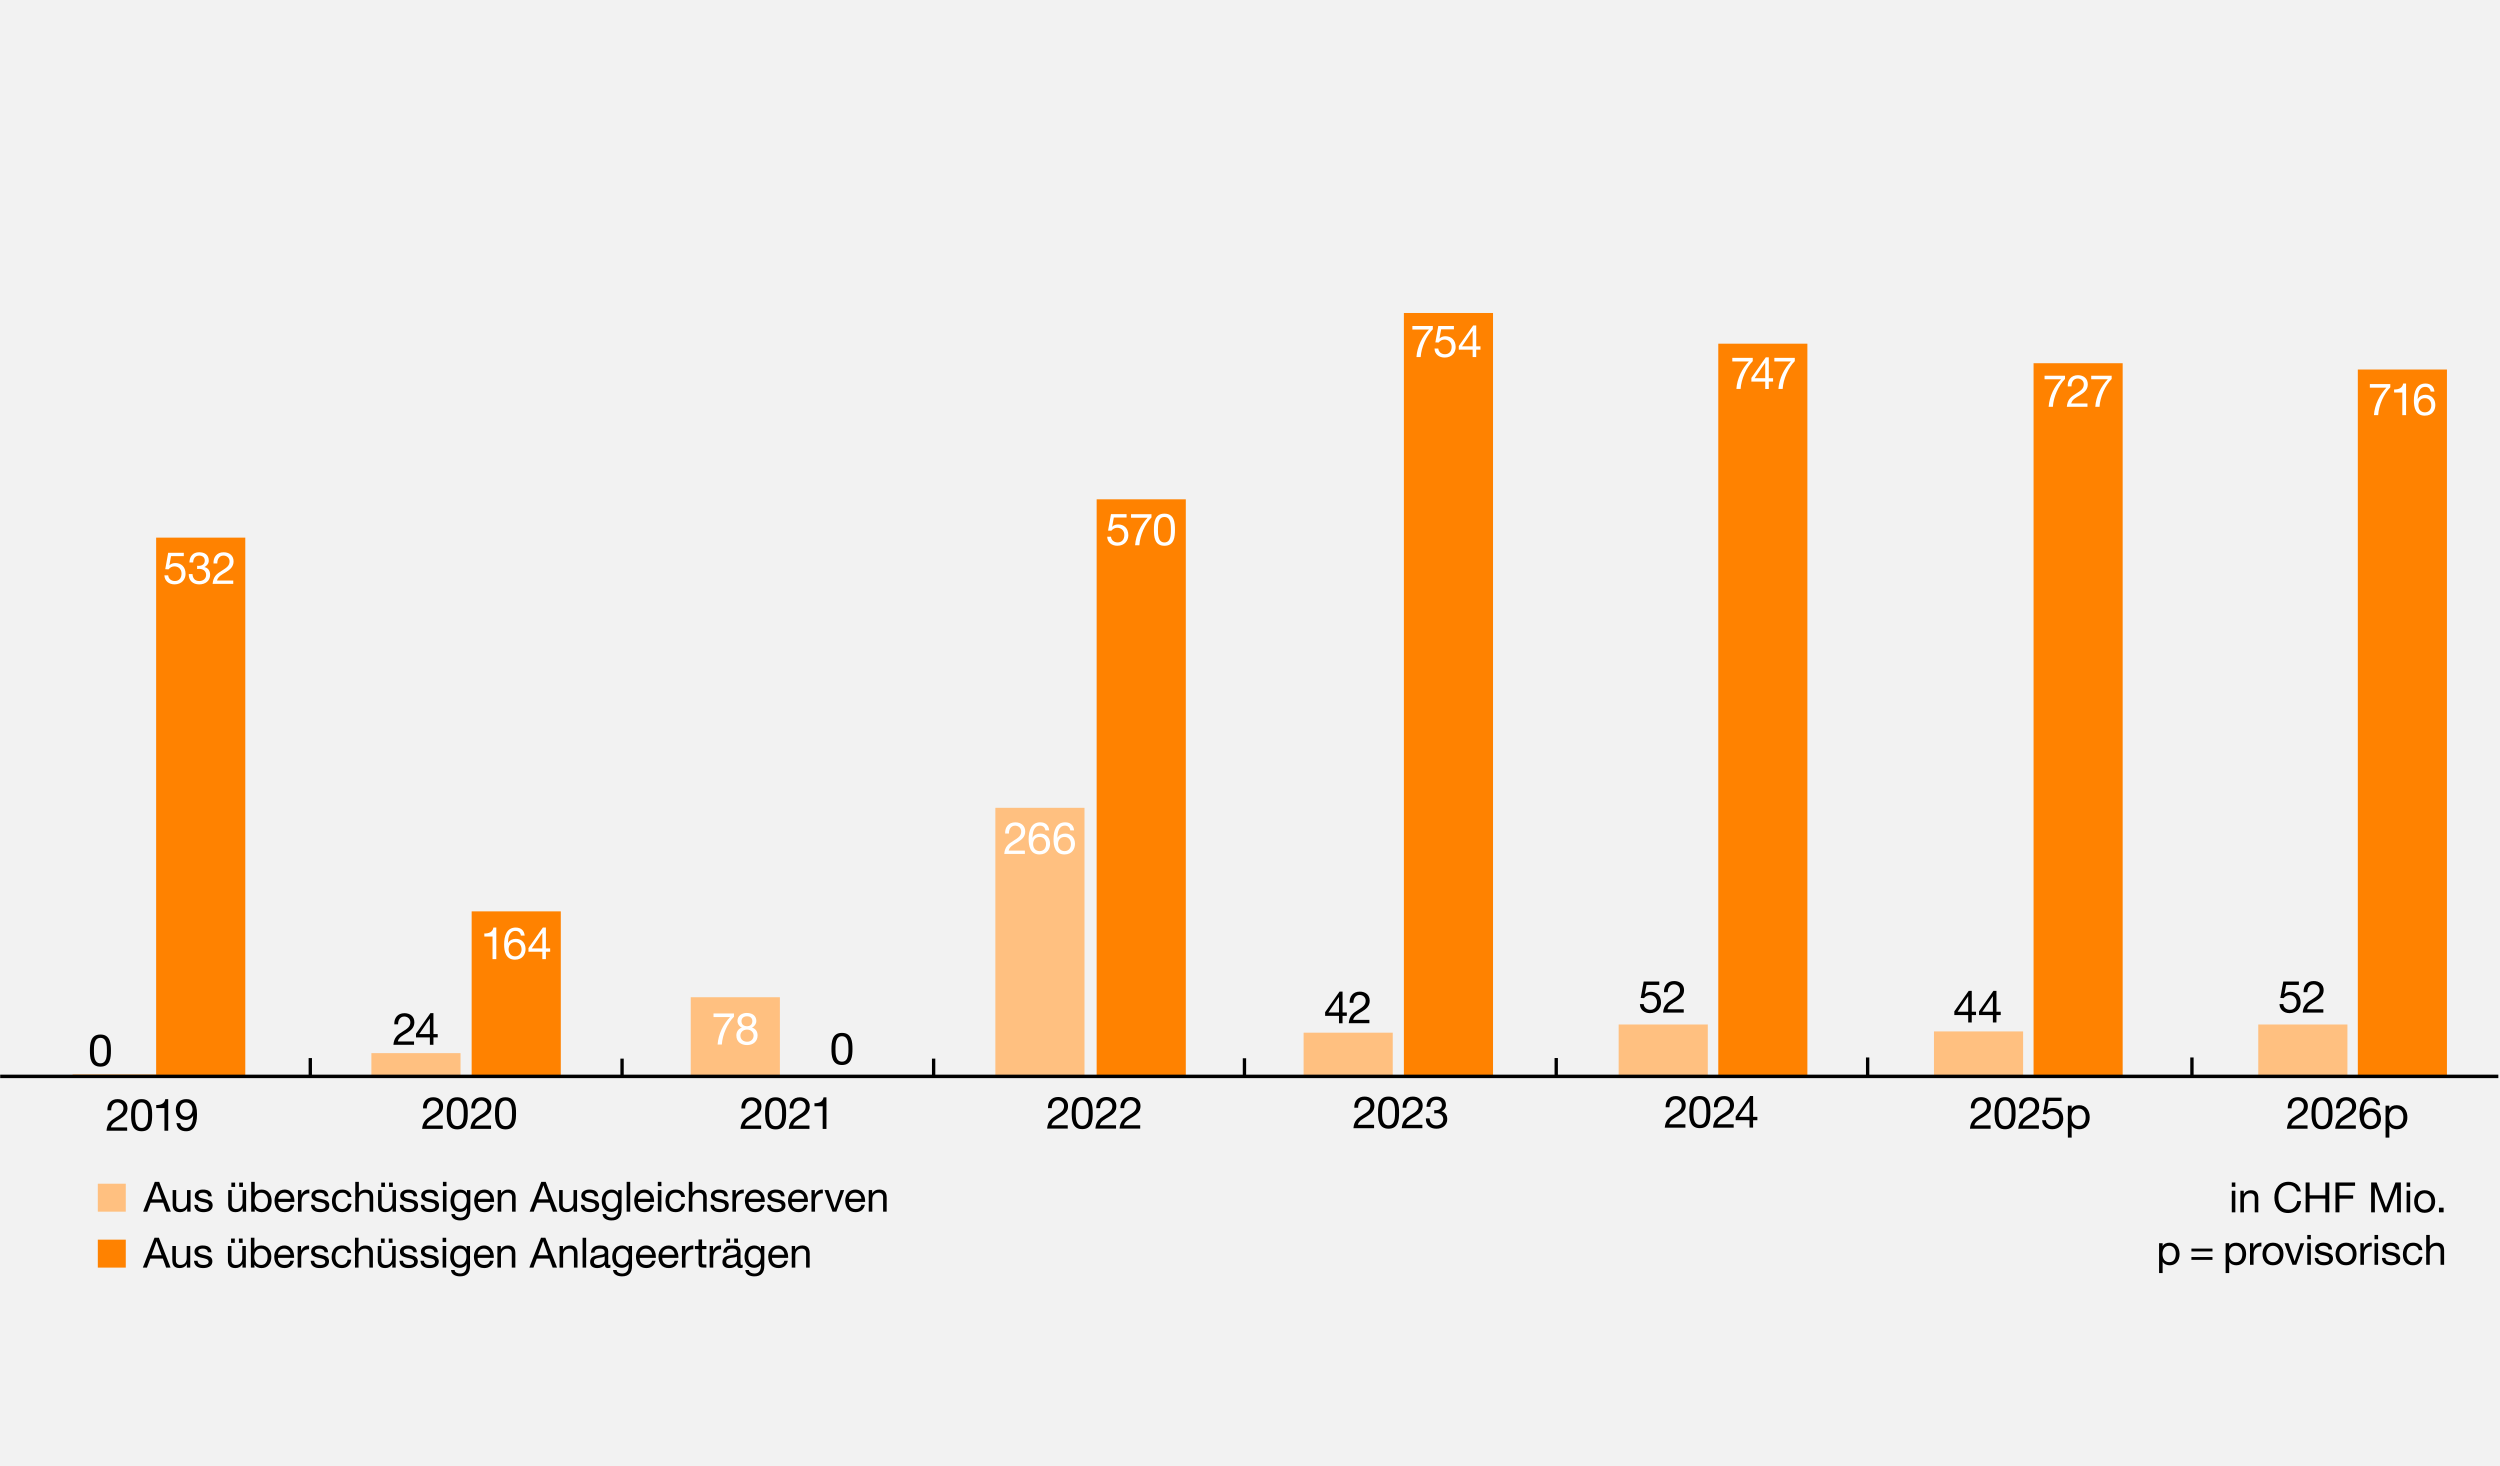 <?xml version="1.0" encoding="UTF-8"?>
<svg id="_x32_024" xmlns="http://www.w3.org/2000/svg" version="1.1" viewBox="0 0 1495.91 877.5">
  <!-- Generator: Adobe Illustrator 29.3.1, SVG Export Plug-In . SVG Version: 2.1.0 Build 151)  -->
  <defs>
    <style>
      .st0 {
        stroke-width: 2px;
      }

      .st0, .st1 {
        fill: none;
        stroke: #000;
      }

      .st2 {
        fill: #fff;
      }

      .st3 {
        fill: #f2f2f2;
      }

      .st4 {
        fill: #ffc080;
      }

      .st5 {
        fill: #ff8200;
      }

      .st1 {
        stroke-width: 2.08px;
      }
    </style>
  </defs>
  <rect id="De_24_Hinterrund" class="st3" x="-11.64" y="-16.56" width="1524.55" height="910.62"/>
  <rect class="st5" x="1028.15" y="205.65" width="53.32" height="438.51"/>
  <g>
    <path d="M1337.55,710.16h-2.13v-2.6h2.13v2.6ZM1335.42,712.48h2.13v12.93h-2.13v-12.93Z"/>
    <path d="M1340.58,712.48h2v2.05h.05c.9-1.6,2.35-2.35,4.2-2.35,3.4,0,4.45,1.95,4.45,4.73v8.5h-2.13v-8.75c0-1.58-1-2.6-2.63-2.6-2.58,0-3.83,1.73-3.83,4.05v7.3h-2.13v-12.93Z"/>
    <path d="M1374.33,712.93c-.5-2.53-2.53-3.8-5-3.8-4.25,0-6.05,3.5-6.05,7.23,0,4.08,1.8,7.48,6.08,7.48,3.13,0,4.93-2.2,5.15-5.15h2.38c-.45,4.45-3.23,7.15-7.73,7.15-5.55,0-8.25-4.1-8.25-9.3s2.95-9.4,8.45-9.4c3.73,0,6.8,2,7.35,5.8h-2.38Z"/>
    <path d="M1379.61,707.55h2.38v7.68h9.4v-7.68h2.38v17.86h-2.38v-8.18h-9.4v8.18h-2.38v-17.86Z"/>
    <path d="M1397.46,707.55h11.73v2h-9.35v5.68h8.2v2h-8.2v8.18h-2.38v-17.86Z"/>
    <path d="M1418.81,707.55h3.25l5.63,15.01,5.65-15.01h3.25v17.86h-2.25v-14.86h-.05l-5.58,14.86h-2.03l-5.58-14.86h-.05v14.86h-2.25v-17.86Z"/>
    <path d="M1442.17,710.16h-2.13v-2.6h2.13v2.6ZM1440.04,712.48h2.13v12.93h-2.13v-12.93Z"/>
    <path d="M1450.83,712.18c4.1,0,6.28,2.98,6.28,6.78s-2.18,6.75-6.28,6.75-6.28-2.98-6.28-6.75,2.18-6.78,6.28-6.78ZM1450.83,723.83c2.23,0,4.03-1.75,4.03-4.88s-1.8-4.9-4.03-4.9-4.03,1.75-4.03,4.9,1.8,4.88,4.03,4.88Z"/>
    <path d="M1459.39,722.63h2.78v2.78h-2.78v-2.78Z"/>
  </g>
  <g>
    <path d="M627.09,663.09c-.19-3.84,2.08-6.7,6.08-6.7,3.31,0,5.92,1.92,5.92,5.44,0,3.33-2.24,5.01-4.59,6.48-2.38,1.44-4.86,2.64-5.31,4.99h9.71v2h-12.35c.37-4.48,2.64-6.08,5.31-7.74,3.2-1.97,4.83-3.15,4.83-5.76,0-2.05-1.65-3.41-3.65-3.41-2.64,0-3.76,2.43-3.68,4.69h-2.27Z"/>
    <path d="M647.56,656.4c5.92,0,6.29,5.44,6.29,9.63s-.37,9.6-6.29,9.6-6.29-5.44-6.29-9.6.38-9.63,6.29-9.63ZM647.56,673.63c3.87,0,3.89-4.8,3.89-7.63s-.03-7.6-3.89-7.6-3.89,4.8-3.89,7.6.03,7.63,3.89,7.63Z"/>
    <path d="M655.99,663.09c-.19-3.84,2.08-6.7,6.08-6.7,3.31,0,5.92,1.92,5.92,5.44,0,3.33-2.24,5.01-4.59,6.48-2.37,1.44-4.85,2.64-5.31,4.99h9.71v2h-12.35c.37-4.48,2.64-6.08,5.31-7.74,3.2-1.97,4.83-3.15,4.83-5.76,0-2.05-1.65-3.41-3.65-3.41-2.64,0-3.76,2.43-3.68,4.69h-2.27Z"/>
    <path d="M670.44,663.09c-.19-3.84,2.08-6.7,6.08-6.7,3.31,0,5.92,1.92,5.92,5.44,0,3.33-2.24,5.01-4.59,6.48-2.38,1.44-4.86,2.64-5.31,4.99h9.71v2h-12.35c.37-4.48,2.64-6.08,5.31-7.74,3.2-1.97,4.83-3.15,4.83-5.76,0-2.05-1.65-3.41-3.65-3.41-2.64,0-3.76,2.43-3.68,4.69h-2.27Z"/>
  </g>
  <g>
    <path d="M810.39,662.85c-.19-3.84,2.08-6.7,6.08-6.7,3.31,0,5.92,1.92,5.92,5.44,0,3.33-2.24,5.01-4.59,6.48-2.37,1.44-4.85,2.64-5.31,4.99h9.71v2h-12.35c.37-4.48,2.64-6.08,5.31-7.74,3.2-1.97,4.83-3.15,4.83-5.76,0-2.05-1.65-3.41-3.65-3.41-2.64,0-3.76,2.43-3.68,4.69h-2.27Z"/>
    <path d="M830.86,656.15c5.92,0,6.29,5.44,6.29,9.63s-.37,9.6-6.29,9.6-6.29-5.44-6.29-9.6.37-9.63,6.29-9.63ZM830.86,673.38c3.87,0,3.89-4.8,3.89-7.63s-.03-7.6-3.89-7.6-3.89,4.8-3.89,7.6.03,7.63,3.89,7.63Z"/>
    <path d="M839.29,662.85c-.19-3.84,2.08-6.7,6.08-6.7,3.31,0,5.92,1.92,5.92,5.44,0,3.33-2.24,5.01-4.59,6.48-2.37,1.44-4.85,2.64-5.31,4.99h9.71v2h-12.35c.37-4.48,2.64-6.08,5.31-7.74,3.2-1.97,4.83-3.15,4.83-5.76,0-2.05-1.65-3.41-3.65-3.41-2.64,0-3.76,2.43-3.68,4.69h-2.27Z"/>
    <path d="M858.19,664.26c.35.03.67.03.99.03,1.92,0,3.6-1.04,3.6-3.09s-1.44-3.04-3.36-3.04c-2.48,0-3.55,1.89-3.57,4.11h-2.27c.13-3.6,2.05-6.11,5.84-6.11,3.28,0,5.76,1.57,5.76,5.07,0,1.65-1.17,3.09-2.61,3.76v.05c2.29.51,3.41,2.32,3.41,4.59,0,3.79-2.96,5.76-6.51,5.76-3.84,0-6.38-2.27-6.29-6.16h2.27c.08,2.45,1.44,4.16,4.03,4.16,2.21,0,4.11-1.36,4.11-3.65s-1.79-3.63-4.03-3.63c-.45,0-.93.03-1.36.08v-1.92Z"/>
  </g>
  <g>
    <path d="M443.63,663.28c-.19-3.84,2.08-6.7,6.08-6.7,3.31,0,5.92,1.92,5.92,5.44,0,3.33-2.24,5.01-4.59,6.48-2.37,1.44-4.85,2.64-5.31,4.99h9.71v2h-12.35c.37-4.48,2.64-6.08,5.31-7.74,3.2-1.97,4.83-3.15,4.83-5.76,0-2.05-1.65-3.41-3.65-3.41-2.64,0-3.76,2.43-3.68,4.69h-2.27Z"/>
    <path d="M464.1,656.58c5.92,0,6.29,5.44,6.29,9.63s-.37,9.6-6.29,9.6-6.29-5.44-6.29-9.6.37-9.63,6.29-9.63ZM464.1,673.82c3.87,0,3.89-4.8,3.89-7.63s-.03-7.6-3.89-7.6-3.89,4.8-3.89,7.6.03,7.63,3.89,7.63Z"/>
    <path d="M472.52,663.28c-.19-3.84,2.08-6.7,6.08-6.7,3.31,0,5.92,1.92,5.92,5.44,0,3.33-2.24,5.01-4.59,6.48-2.37,1.44-4.86,2.64-5.31,4.99h9.71v2h-12.35c.37-4.48,2.64-6.08,5.31-7.74,3.2-1.97,4.83-3.15,4.83-5.76,0-2.05-1.65-3.41-3.65-3.41-2.64,0-3.76,2.43-3.68,4.69h-2.27Z"/>
    <path d="M494.53,675.5h-2.27v-13.55h-4.91v-1.81c2.59,0,4.94-.69,5.44-3.55h1.73v18.91Z"/>
  </g>
  <g>
    <path d="M253.13,663.25c-.19-3.84,2.08-6.7,6.08-6.7,3.31,0,5.92,1.92,5.92,5.44,0,3.33-2.24,5.01-4.59,6.48-2.37,1.44-4.85,2.64-5.31,4.99h9.71v2h-12.35c.37-4.48,2.64-6.08,5.31-7.74,3.2-1.97,4.83-3.15,4.83-5.76,0-2.05-1.65-3.41-3.65-3.41-2.64,0-3.76,2.43-3.68,4.69h-2.27Z"/>
    <path d="M273.6,656.56c5.92,0,6.29,5.44,6.29,9.63s-.37,9.6-6.29,9.6-6.29-5.44-6.29-9.6.37-9.63,6.29-9.63ZM273.6,673.79c3.87,0,3.89-4.8,3.89-7.63s-.03-7.6-3.89-7.6-3.89,4.8-3.89,7.6.03,7.63,3.89,7.63Z"/>
    <path d="M282.02,663.25c-.19-3.84,2.08-6.7,6.08-6.7,3.31,0,5.92,1.92,5.92,5.44,0,3.33-2.24,5.01-4.59,6.48-2.37,1.44-4.85,2.64-5.31,4.99h9.71v2h-12.35c.37-4.48,2.64-6.08,5.31-7.74,3.2-1.97,4.83-3.15,4.83-5.76,0-2.05-1.65-3.41-3.65-3.41-2.64,0-3.76,2.43-3.68,4.69h-2.27Z"/>
    <path d="M302.49,656.56c5.92,0,6.29,5.44,6.29,9.63s-.37,9.6-6.29,9.6-6.29-5.44-6.29-9.6.37-9.63,6.29-9.63ZM302.49,673.79c3.87,0,3.89-4.8,3.89-7.63s-.03-7.6-3.89-7.6-3.89,4.8-3.89,7.6.03,7.63,3.89,7.63Z"/>
  </g>
  <g>
    <path d="M64.27,664.36c-.19-3.84,2.08-6.69,6.08-6.69,3.31,0,5.92,1.92,5.92,5.44,0,3.33-2.24,5.01-4.59,6.48-2.37,1.44-4.85,2.64-5.31,4.99h9.71v2h-12.35c.37-4.48,2.64-6.08,5.31-7.73,3.2-1.97,4.83-3.15,4.83-5.76,0-2.05-1.65-3.41-3.65-3.41-2.64,0-3.76,2.43-3.68,4.69h-2.27Z"/>
    <path d="M84.74,657.67c5.92,0,6.29,5.44,6.29,9.63s-.37,9.6-6.29,9.6-6.29-5.44-6.29-9.6.37-9.63,6.29-9.63ZM84.74,674.9c3.87,0,3.89-4.8,3.89-7.63s-.03-7.6-3.89-7.6-3.89,4.8-3.89,7.6.03,7.63,3.89,7.63Z"/>
    <path d="M100.66,676.58h-2.27v-13.55h-4.91v-1.81c2.59,0,4.93-.69,5.44-3.55h1.73v18.91Z"/>
    <path d="M107.85,672.02c.16,1.84,1.65,2.88,3.47,2.88,2.77,0,4.13-2.43,4.27-7.31l-.05-.05c-.85,1.6-2.53,2.61-4.37,2.61-3.84,0-5.97-2.59-5.97-6.32s2.56-6.16,6.21-6.16,6.48,1.89,6.48,9.04c0,6.53-1.97,10.19-6.56,10.19-3.17,0-5.44-1.63-5.73-4.88h2.27ZM111.29,659.67c-2.69,0-3.71,2.16-3.71,4.48,0,2.08,1.55,4,3.73,4,2.37,0,3.87-1.92,3.87-4.16s-1.36-4.32-3.89-4.32Z"/>
  </g>
  <rect class="st4" x="222.22" y="630.16" width="53.34" height="14.54"/>
  <rect class="st5" x="282.22" y="545.33" width="53.34" height="99.37"/>
  <rect class="st4" x="780.03" y="617.92" width="53.34" height="25.45"/>
  <g>
    <path class="st2" d="M296.98,573.93h-2.27v-13.55h-4.91v-1.81c2.59,0,4.94-.69,5.44-3.55h1.73v18.91Z"/>
    <path class="st2" d="M311.68,559.85c-.21-1.71-1.39-2.83-3.17-2.83-3.87,0-4.48,4.27-4.59,7.17l.05.05c1.07-1.73,2.67-2.48,4.72-2.48,3.63,0,5.79,2.64,5.79,6.13,0,2.75-1.55,6.35-6.32,6.35-5.6,0-6.51-5.12-6.51-9.1,0-5.2,1.57-10.13,6.96-10.13,3.12,0,5.07,1.76,5.33,4.83h-2.27ZM304.34,568.04c0,2.35,1.44,4.21,3.92,4.21s3.81-1.95,3.81-4.19-1.23-4.29-3.81-4.29-3.92,1.89-3.92,4.27Z"/>
    <path class="st2" d="M326.64,567.5h2.56v2h-2.56v4.43h-2.13v-4.43h-8.3v-2.19l8.62-12.3h1.81v12.48ZM324.51,567.5v-9.25h-.05l-6.29,9.25h6.35Z"/>
  </g>
  <g>
    <path d="M803.33,605.84h2.56v2h-2.56v4.43h-2.13v-4.43h-8.29v-2.19l8.62-12.3h1.81v12.48ZM801.2,605.84v-9.25h-.05l-6.29,9.25h6.35Z"/>
    <path d="M807.58,600.05c-.19-3.84,2.08-6.7,6.08-6.7,3.31,0,5.92,1.92,5.92,5.44,0,3.33-2.24,5.01-4.59,6.48-2.37,1.44-4.85,2.64-5.31,4.99h9.71v2h-12.35c.37-4.48,2.64-6.08,5.31-7.74,3.2-1.97,4.83-3.15,4.83-5.76,0-2.05-1.65-3.41-3.65-3.41-2.64,0-3.76,2.43-3.68,4.69h-2.27Z"/>
  </g>
  <g>
    <path d="M235.94,612.95c-.19-3.84,2.08-6.7,6.08-6.7,3.31,0,5.92,1.92,5.92,5.44,0,3.33-2.24,5.01-4.59,6.48-2.37,1.44-4.85,2.64-5.31,4.99h9.71v2h-12.35c.37-4.48,2.64-6.08,5.31-7.74,3.2-1.97,4.83-3.15,4.83-5.76,0-2.05-1.65-3.41-3.65-3.41-2.64,0-3.76,2.43-3.68,4.69h-2.27Z"/>
    <path d="M259.35,618.73h2.56v2h-2.56v4.43h-2.13v-4.43h-8.3v-2.19l8.62-12.3h1.81v12.48ZM257.22,618.73v-9.25h-.05l-6.29,9.25h6.35Z"/>
  </g>
  <g>
    <rect class="st4" x="58.53" y="708.29" width="16.73" height="16.73"/>
    <g>
      <path d="M92.61,707.17h2.63l6.98,17.86h-2.62l-1.95-5.38h-7.55l-2,5.38h-2.45l6.98-17.86ZM90.84,717.64h6.05l-2.98-8.33h-.05l-3.03,8.33Z"/>
      <path d="M114,725.02h-2v-2.05h-.05c-.9,1.6-2.35,2.35-4.2,2.35-3.4,0-4.45-1.95-4.45-4.73v-8.5h2.13v8.75c0,1.58,1,2.6,2.63,2.6,2.58,0,3.83-1.73,3.83-4.05v-7.3h2.13v12.93Z"/>
      <path d="M118.4,720.95c.08,1.9,1.73,2.5,3.48,2.5,1.33,0,3.13-.3,3.13-1.93s-2.1-1.92-4.23-2.4c-2.1-.48-4.23-1.18-4.23-3.65,0-2.6,2.58-3.68,4.83-3.68,2.85,0,5.13.9,5.3,4.05h-2.13c-.15-1.65-1.6-2.18-3-2.18-1.28,0-2.75.35-2.75,1.65,0,1.53,2.25,1.78,4.23,2.25,2.13.48,4.23,1.18,4.23,3.68,0,3.08-2.88,4.08-5.5,4.08-2.9,0-5.35-1.18-5.48-4.38h2.12Z"/>
      <path d="M147.25,725.02h-2v-2.05h-.05c-.9,1.6-2.35,2.35-4.2,2.35-3.4,0-4.45-1.95-4.45-4.73v-8.5h2.13v8.75c0,1.58,1,2.6,2.63,2.6,2.58,0,3.83-1.73,3.83-4.05v-7.3h2.13v12.93ZM138.43,707.62h2.25v2.6h-2.25v-2.6ZM143.13,707.62h2.25v2.6h-2.25v-2.6Z"/>
      <path d="M150.3,707.17h2.12v6.68h.05c.7-1.42,2.35-2.05,4.13-2.05,3.98,0,5.95,3.15,5.95,6.8s-1.95,6.73-5.9,6.73c-1.33,0-3.23-.5-4.18-2.03h-.05v1.73h-2.12v-17.86ZM156.3,713.67c-2.85,0-3.95,2.45-3.95,4.88,0,2.55,1.15,4.9,4.08,4.9s3.88-2.48,3.88-5-1.25-4.78-4-4.78Z"/>
      <path d="M175.98,720.92c-.58,2.85-2.63,4.4-5.53,4.4-4.13,0-6.08-2.85-6.2-6.8,0-3.88,2.55-6.73,6.08-6.73,4.58,0,5.98,4.28,5.85,7.4h-9.68c-.08,2.25,1.2,4.25,4.03,4.25,1.75,0,2.98-.85,3.35-2.53h2.1ZM173.93,717.32c-.1-2.03-1.63-3.65-3.73-3.65-2.23,0-3.55,1.68-3.7,3.65h7.43Z"/>
      <path d="M178.31,712.09h2v2.73h.05c1.03-2.08,2.45-3.1,4.75-3.03v2.25c-3.43,0-4.68,1.95-4.68,5.23v5.75h-2.13v-12.93Z"/>
      <path d="M188.2,720.95c.08,1.9,1.73,2.5,3.48,2.5,1.33,0,3.13-.3,3.13-1.93s-2.1-1.92-4.23-2.4c-2.1-.48-4.23-1.18-4.23-3.65,0-2.6,2.58-3.68,4.83-3.68,2.85,0,5.13.9,5.3,4.05h-2.13c-.15-1.65-1.6-2.18-3-2.18-1.28,0-2.75.35-2.75,1.65,0,1.53,2.25,1.78,4.23,2.25,2.13.48,4.23,1.18,4.23,3.68,0,3.08-2.88,4.08-5.5,4.08-2.9,0-5.35-1.18-5.48-4.38h2.12Z"/>
      <path d="M208.08,716.24c-.33-1.63-1.45-2.58-3.2-2.58-3.08,0-4.03,2.43-4.03,5.05,0,2.38,1.08,4.73,3.78,4.73,2.05,0,3.28-1.2,3.55-3.15h2.18c-.47,3.15-2.45,5.03-5.7,5.03-3.95,0-6.05-2.75-6.05-6.6s2-6.93,6.1-6.93c2.93,0,5.28,1.38,5.58,4.45h-2.2Z"/>
      <path d="M212.59,707.17h2.13v6.83h.05c.7-1.55,2.53-2.2,4.08-2.2,3.4,0,4.45,1.95,4.45,4.73v8.5h-2.13v-8.75c0-1.58-1-2.6-2.63-2.6-2.58,0-3.83,1.73-3.83,4.05v7.3h-2.13v-17.86Z"/>
      <path d="M236.92,725.02h-2v-2.05h-.05c-.9,1.6-2.35,2.35-4.2,2.35-3.4,0-4.45-1.95-4.45-4.73v-8.5h2.13v8.75c0,1.58,1,2.6,2.63,2.6,2.58,0,3.83-1.73,3.83-4.05v-7.3h2.13v12.93ZM228.1,707.62h2.25v2.6h-2.25v-2.6ZM232.8,707.62h2.25v2.6h-2.25v-2.6Z"/>
      <path d="M241.32,720.95c.08,1.9,1.73,2.5,3.48,2.5,1.33,0,3.13-.3,3.13-1.93s-2.1-1.92-4.23-2.4c-2.1-.48-4.23-1.18-4.23-3.65,0-2.6,2.58-3.68,4.83-3.68,2.85,0,5.13.9,5.3,4.05h-2.13c-.15-1.65-1.6-2.18-3-2.18-1.28,0-2.75.35-2.75,1.65,0,1.53,2.25,1.78,4.23,2.25,2.13.48,4.23,1.18,4.23,3.68,0,3.08-2.88,4.08-5.5,4.08-2.9,0-5.35-1.18-5.48-4.38h2.12Z"/>
      <path d="M253.87,720.95c.08,1.9,1.73,2.5,3.48,2.5,1.33,0,3.13-.3,3.13-1.93s-2.1-1.92-4.23-2.4c-2.1-.48-4.23-1.18-4.23-3.65,0-2.6,2.58-3.68,4.83-3.68,2.85,0,5.13.9,5.3,4.05h-2.13c-.15-1.65-1.6-2.18-3-2.18-1.28,0-2.75.35-2.75,1.65,0,1.53,2.25,1.78,4.23,2.25,2.12.48,4.23,1.18,4.23,3.68,0,3.08-2.88,4.08-5.5,4.08-2.9,0-5.35-1.18-5.48-4.38h2.13Z"/>
      <path d="M267.16,709.77h-2.13v-2.6h2.13v2.6ZM265.03,712.09h2.13v12.93h-2.13v-12.93Z"/>
      <path d="M281.4,723.92c0,4.2-1.93,6.35-6,6.35-2.43,0-5.23-.98-5.35-3.8h2.13c.1,1.55,1.95,2.1,3.35,2.1,2.78,0,3.88-2,3.88-4.9v-.85h-.05c-.7,1.58-2.4,2.35-4.03,2.35-3.85,0-5.78-3.03-5.78-6.55,0-3.05,1.5-6.83,5.98-6.83,1.63,0,3.08.73,3.85,2.15h.03v-1.85h2v11.83ZM279.3,718.29c0-2.28-1-4.63-3.68-4.63s-3.83,2.23-3.83,4.7c0,2.33.85,4.93,3.65,4.93s3.85-2.58,3.85-5Z"/>
      <path d="M295.46,720.92c-.58,2.85-2.63,4.4-5.53,4.4-4.13,0-6.08-2.85-6.2-6.8,0-3.88,2.55-6.73,6.08-6.73,4.58,0,5.98,4.28,5.85,7.4h-9.68c-.08,2.25,1.2,4.25,4.03,4.25,1.75,0,2.98-.85,3.35-2.53h2.1ZM293.41,717.32c-.1-2.03-1.63-3.65-3.73-3.65-2.23,0-3.55,1.68-3.7,3.65h7.43Z"/>
      <path d="M297.83,712.09h2v2.05h.05c.9-1.6,2.35-2.35,4.2-2.35,3.4,0,4.45,1.95,4.45,4.73v8.5h-2.13v-8.75c0-1.58-1-2.6-2.63-2.6-2.58,0-3.83,1.73-3.83,4.05v7.3h-2.13v-12.93Z"/>
      <path d="M323.88,707.17h2.63l6.98,17.86h-2.63l-1.95-5.38h-7.55l-2,5.38h-2.45l6.98-17.86ZM322.11,717.64h6.05l-2.98-8.33h-.05l-3.03,8.33Z"/>
      <path d="M345.27,725.02h-2v-2.05h-.05c-.9,1.6-2.35,2.35-4.2,2.35-3.4,0-4.45-1.95-4.45-4.73v-8.5h2.13v8.75c0,1.58,1,2.6,2.63,2.6,2.58,0,3.83-1.73,3.83-4.05v-7.3h2.13v12.93Z"/>
      <path d="M349.67,720.95c.08,1.9,1.73,2.5,3.48,2.5,1.33,0,3.13-.3,3.13-1.93s-2.1-1.92-4.23-2.4c-2.1-.48-4.23-1.18-4.23-3.65,0-2.6,2.58-3.68,4.83-3.68,2.85,0,5.13.9,5.3,4.05h-2.13c-.15-1.65-1.6-2.18-3-2.18-1.28,0-2.75.35-2.75,1.65,0,1.53,2.25,1.78,4.23,2.25,2.12.48,4.23,1.18,4.23,3.68,0,3.08-2.88,4.08-5.5,4.08-2.9,0-5.35-1.18-5.48-4.38h2.13Z"/>
      <path d="M371.91,723.92c0,4.2-1.93,6.35-6,6.35-2.43,0-5.23-.98-5.35-3.8h2.13c.1,1.55,1.95,2.1,3.35,2.1,2.78,0,3.88-2,3.88-4.9v-.85h-.05c-.7,1.58-2.4,2.35-4.03,2.35-3.85,0-5.78-3.03-5.78-6.55,0-3.05,1.5-6.83,5.98-6.83,1.63,0,3.08.73,3.85,2.15h.03v-1.85h2v11.83ZM369.81,718.29c0-2.28-1-4.63-3.68-4.63s-3.83,2.23-3.83,4.7c0,2.33.85,4.93,3.65,4.93s3.85-2.58,3.85-5Z"/>
      <path d="M374.97,707.17h2.13v17.86h-2.13v-17.86Z"/>
      <path d="M391.21,720.92c-.58,2.85-2.63,4.4-5.53,4.4-4.13,0-6.08-2.85-6.2-6.8,0-3.88,2.55-6.73,6.08-6.73,4.58,0,5.98,4.28,5.85,7.4h-9.68c-.08,2.25,1.2,4.25,4.03,4.25,1.75,0,2.98-.85,3.35-2.53h2.1ZM389.16,717.32c-.1-2.03-1.63-3.65-3.73-3.65-2.23,0-3.55,1.68-3.7,3.65h7.43Z"/>
      <path d="M395.75,709.77h-2.13v-2.6h2.13v2.6ZM393.63,712.09h2.13v12.93h-2.13v-12.93Z"/>
      <path d="M407.66,716.24c-.33-1.63-1.45-2.58-3.2-2.58-3.08,0-4.03,2.43-4.03,5.05,0,2.38,1.08,4.73,3.78,4.73,2.05,0,3.28-1.2,3.55-3.15h2.18c-.48,3.15-2.45,5.03-5.7,5.03-3.95,0-6.05-2.75-6.05-6.6s2-6.93,6.1-6.93c2.93,0,5.28,1.38,5.58,4.45h-2.2Z"/>
      <path d="M412.17,707.17h2.13v6.83h.05c.7-1.55,2.53-2.2,4.08-2.2,3.4,0,4.45,1.95,4.45,4.73v8.5h-2.13v-8.75c0-1.58-1-2.6-2.63-2.6-2.58,0-3.83,1.73-3.83,4.05v7.3h-2.13v-17.86Z"/>
      <path d="M427.23,720.95c.08,1.9,1.73,2.5,3.48,2.5,1.33,0,3.13-.3,3.13-1.93s-2.1-1.92-4.23-2.4c-2.1-.48-4.23-1.18-4.23-3.65,0-2.6,2.58-3.68,4.83-3.68,2.85,0,5.13.9,5.3,4.05h-2.13c-.15-1.65-1.6-2.18-3-2.18-1.28,0-2.75.35-2.75,1.65,0,1.53,2.25,1.78,4.23,2.25,2.13.48,4.23,1.18,4.23,3.68,0,3.08-2.88,4.08-5.5,4.08-2.9,0-5.35-1.18-5.48-4.38h2.12Z"/>
      <path d="M438.27,712.09h2v2.73h.05c1.03-2.08,2.45-3.1,4.75-3.03v2.25c-3.43,0-4.68,1.95-4.68,5.23v5.75h-2.13v-12.93Z"/>
      <path d="M457.43,720.92c-.58,2.85-2.63,4.4-5.53,4.4-4.13,0-6.08-2.85-6.2-6.8,0-3.88,2.55-6.73,6.08-6.73,4.58,0,5.98,4.28,5.85,7.4h-9.68c-.08,2.25,1.2,4.25,4.03,4.25,1.75,0,2.98-.85,3.35-2.53h2.1ZM455.38,717.32c-.1-2.03-1.63-3.65-3.73-3.65-2.23,0-3.55,1.68-3.7,3.65h7.43Z"/>
      <path d="M461.15,720.95c.08,1.9,1.73,2.5,3.48,2.5,1.33,0,3.13-.3,3.13-1.93s-2.1-1.92-4.23-2.4c-2.1-.48-4.23-1.18-4.23-3.65,0-2.6,2.58-3.68,4.83-3.68,2.85,0,5.13.9,5.3,4.05h-2.13c-.15-1.65-1.6-2.18-3-2.18-1.28,0-2.75.35-2.75,1.65,0,1.53,2.25,1.78,4.23,2.25,2.13.48,4.23,1.18,4.23,3.68,0,3.08-2.88,4.08-5.5,4.08-2.9,0-5.35-1.18-5.48-4.38h2.12Z"/>
      <path d="M483.24,720.92c-.58,2.85-2.63,4.4-5.53,4.4-4.13,0-6.08-2.85-6.2-6.8,0-3.88,2.55-6.73,6.08-6.73,4.58,0,5.98,4.28,5.85,7.4h-9.68c-.08,2.25,1.2,4.25,4.03,4.25,1.75,0,2.98-.85,3.35-2.53h2.1ZM481.19,717.32c-.1-2.03-1.63-3.65-3.73-3.65-2.23,0-3.55,1.68-3.7,3.65h7.43Z"/>
      <path d="M485.57,712.09h2v2.73h.05c1.03-2.08,2.45-3.1,4.75-3.03v2.25c-3.43,0-4.68,1.95-4.68,5.23v5.75h-2.13v-12.93Z"/>
      <path d="M500.43,725.02h-2.28l-4.8-12.93h2.38l3.63,10.78h.05l3.53-10.78h2.23l-4.73,12.93Z"/>
      <path d="M517.48,720.92c-.58,2.85-2.63,4.4-5.53,4.4-4.13,0-6.08-2.85-6.2-6.8,0-3.88,2.55-6.73,6.08-6.73,4.58,0,5.98,4.28,5.85,7.4h-9.68c-.08,2.25,1.2,4.25,4.03,4.25,1.75,0,2.98-.85,3.35-2.53h2.1ZM515.43,717.32c-.1-2.03-1.63-3.65-3.73-3.65-2.23,0-3.55,1.68-3.7,3.65h7.43Z"/>
      <path d="M519.84,712.09h2v2.05h.05c.9-1.6,2.35-2.35,4.2-2.35,3.4,0,4.45,1.95,4.45,4.73v8.5h-2.13v-8.75c0-1.58-1-2.6-2.63-2.6-2.58,0-3.83,1.73-3.83,4.05v7.3h-2.13v-12.93Z"/>
    </g>
  </g>
  <g>
    <rect class="st5" x="58.53" y="741.76" width="16.73" height="16.73"/>
    <g>
      <path d="M92.44,740.63h2.63l6.98,17.86h-2.63l-1.95-5.38h-7.55l-2,5.38h-2.45l6.98-17.86ZM90.67,751.11h6.05l-2.98-8.33h-.05l-3.03,8.33Z"/>
      <path d="M113.82,758.48h-2v-2.05h-.05c-.9,1.6-2.35,2.35-4.2,2.35-3.4,0-4.45-1.95-4.45-4.73v-8.5h2.13v8.75c0,1.58,1,2.6,2.63,2.6,2.58,0,3.83-1.73,3.83-4.05v-7.3h2.13v12.93Z"/>
      <path d="M118.22,754.41c.08,1.9,1.73,2.5,3.48,2.5,1.33,0,3.13-.3,3.13-1.93s-2.1-1.92-4.23-2.4c-2.1-.48-4.23-1.18-4.23-3.65,0-2.6,2.58-3.68,4.83-3.68,2.85,0,5.13.9,5.3,4.05h-2.13c-.15-1.65-1.6-2.18-3-2.18-1.28,0-2.75.35-2.75,1.65,0,1.53,2.25,1.78,4.23,2.25,2.13.48,4.23,1.18,4.23,3.68,0,3.08-2.88,4.08-5.5,4.08-2.9,0-5.35-1.18-5.48-4.38h2.12Z"/>
      <path d="M147.08,758.48h-2v-2.05h-.05c-.9,1.6-2.35,2.35-4.2,2.35-3.4,0-4.45-1.95-4.45-4.73v-8.5h2.13v8.75c0,1.58,1,2.6,2.63,2.6,2.58,0,3.83-1.73,3.83-4.05v-7.3h2.13v12.93ZM138.25,741.08h2.25v2.6h-2.25v-2.6ZM142.95,741.08h2.25v2.6h-2.25v-2.6Z"/>
      <path d="M150.12,740.63h2.12v6.68h.05c.7-1.42,2.35-2.05,4.13-2.05,3.98,0,5.95,3.15,5.95,6.8s-1.95,6.73-5.9,6.73c-1.33,0-3.23-.5-4.18-2.03h-.05v1.73h-2.12v-17.86ZM156.12,747.13c-2.85,0-3.95,2.45-3.95,4.88,0,2.55,1.15,4.9,4.08,4.9s3.88-2.48,3.88-5-1.25-4.78-4-4.78Z"/>
      <path d="M175.81,754.38c-.58,2.85-2.63,4.4-5.53,4.4-4.13,0-6.08-2.85-6.2-6.8,0-3.88,2.55-6.73,6.08-6.73,4.58,0,5.98,4.28,5.85,7.4h-9.68c-.08,2.25,1.2,4.25,4.03,4.25,1.75,0,2.98-.85,3.35-2.53h2.1ZM173.76,750.78c-.1-2.03-1.63-3.65-3.73-3.65-2.23,0-3.55,1.68-3.7,3.65h7.43Z"/>
      <path d="M178.14,745.55h2v2.73h.05c1.03-2.08,2.45-3.1,4.75-3.03v2.25c-3.43,0-4.68,1.95-4.68,5.23v5.75h-2.13v-12.93Z"/>
      <path d="M188.02,754.41c.08,1.9,1.73,2.5,3.48,2.5,1.33,0,3.13-.3,3.13-1.93s-2.1-1.92-4.23-2.4c-2.1-.48-4.23-1.18-4.23-3.65,0-2.6,2.58-3.68,4.83-3.68,2.85,0,5.13.9,5.3,4.05h-2.13c-.15-1.65-1.6-2.18-3-2.18-1.28,0-2.75.35-2.75,1.65,0,1.53,2.25,1.78,4.23,2.25,2.13.48,4.23,1.18,4.23,3.68,0,3.08-2.88,4.08-5.5,4.08-2.9,0-5.35-1.18-5.48-4.38h2.12Z"/>
      <path d="M207.91,749.7c-.33-1.63-1.45-2.58-3.2-2.58-3.08,0-4.03,2.43-4.03,5.05,0,2.38,1.08,4.73,3.78,4.73,2.05,0,3.28-1.2,3.55-3.15h2.18c-.47,3.15-2.45,5.03-5.7,5.03-3.95,0-6.05-2.75-6.05-6.6s2-6.93,6.1-6.93c2.93,0,5.28,1.38,5.58,4.45h-2.2Z"/>
      <path d="M212.42,740.63h2.13v6.83h.05c.7-1.55,2.53-2.2,4.08-2.2,3.4,0,4.45,1.95,4.45,4.73v8.5h-2.13v-8.75c0-1.58-1-2.6-2.63-2.6-2.58,0-3.83,1.73-3.83,4.05v7.3h-2.13v-17.86Z"/>
      <path d="M236.75,758.48h-2v-2.05h-.05c-.9,1.6-2.35,2.35-4.2,2.35-3.4,0-4.45-1.95-4.45-4.73v-8.5h2.13v8.75c0,1.58,1,2.6,2.63,2.6,2.58,0,3.83-1.73,3.83-4.05v-7.3h2.13v12.93ZM227.92,741.08h2.25v2.6h-2.25v-2.6ZM232.62,741.08h2.25v2.6h-2.25v-2.6Z"/>
      <path d="M241.15,754.41c.08,1.9,1.73,2.5,3.48,2.5,1.33,0,3.13-.3,3.13-1.93s-2.1-1.92-4.23-2.4c-2.1-.48-4.23-1.18-4.23-3.65,0-2.6,2.58-3.68,4.83-3.68,2.85,0,5.13.9,5.3,4.05h-2.13c-.15-1.65-1.6-2.18-3-2.18-1.28,0-2.75.35-2.75,1.65,0,1.53,2.25,1.78,4.23,2.25,2.13.48,4.23,1.18,4.23,3.68,0,3.08-2.88,4.08-5.5,4.08-2.9,0-5.35-1.18-5.48-4.38h2.12Z"/>
      <path d="M253.7,754.41c.08,1.9,1.73,2.5,3.48,2.5,1.33,0,3.13-.3,3.13-1.93s-2.1-1.92-4.23-2.4c-2.1-.48-4.23-1.18-4.23-3.65,0-2.6,2.58-3.68,4.83-3.68,2.85,0,5.13.9,5.3,4.05h-2.13c-.15-1.65-1.6-2.18-3-2.18-1.28,0-2.75.35-2.75,1.65,0,1.53,2.25,1.78,4.23,2.25,2.12.48,4.23,1.18,4.23,3.68,0,3.08-2.88,4.08-5.5,4.08-2.9,0-5.35-1.18-5.48-4.38h2.13Z"/>
      <path d="M266.98,743.23h-2.13v-2.6h2.13v2.6ZM264.86,745.55h2.13v12.93h-2.13v-12.93Z"/>
      <path d="M281.23,757.38c0,4.2-1.93,6.35-6,6.35-2.43,0-5.23-.98-5.35-3.8h2.13c.1,1.55,1.95,2.1,3.35,2.1,2.78,0,3.88-2,3.88-4.9v-.85h-.05c-.7,1.58-2.4,2.35-4.03,2.35-3.85,0-5.78-3.03-5.78-6.55,0-3.05,1.5-6.83,5.98-6.83,1.63,0,3.08.73,3.85,2.15h.03v-1.85h2v11.83ZM279.12,751.76c0-2.28-1-4.63-3.68-4.63s-3.83,2.23-3.83,4.7c0,2.33.85,4.93,3.65,4.93s3.85-2.58,3.85-5Z"/>
      <path d="M295.29,754.38c-.58,2.85-2.63,4.4-5.53,4.4-4.13,0-6.08-2.85-6.2-6.8,0-3.88,2.55-6.73,6.08-6.73,4.58,0,5.98,4.28,5.85,7.4h-9.68c-.08,2.25,1.2,4.25,4.03,4.25,1.75,0,2.98-.85,3.35-2.53h2.1ZM293.24,750.78c-.1-2.03-1.63-3.65-3.73-3.65-2.23,0-3.55,1.68-3.7,3.65h7.43Z"/>
      <path d="M297.66,745.55h2v2.05h.05c.9-1.6,2.35-2.35,4.2-2.35,3.4,0,4.45,1.95,4.45,4.73v8.5h-2.13v-8.75c0-1.58-1-2.6-2.63-2.6-2.58,0-3.83,1.73-3.83,4.05v7.3h-2.13v-12.93Z"/>
      <path d="M323.71,740.63h2.63l6.98,17.86h-2.63l-1.95-5.38h-7.55l-2,5.38h-2.45l6.98-17.86ZM321.93,751.11h6.05l-2.98-8.33h-.05l-3.03,8.33Z"/>
      <path d="M334.84,745.55h2v2.05h.05c.9-1.6,2.35-2.35,4.2-2.35,3.4,0,4.45,1.95,4.45,4.73v8.5h-2.13v-8.75c0-1.58-1-2.6-2.63-2.6-2.58,0-3.83,1.73-3.83,4.05v7.3h-2.13v-12.93Z"/>
      <path d="M348.6,740.63h2.13v17.86h-2.13v-17.86Z"/>
      <path d="M365.27,758.43c-.38.22-.85.35-1.53.35-1.1,0-1.8-.6-1.8-2-1.17,1.38-2.75,2-4.55,2-2.35,0-4.28-1.05-4.28-3.63,0-2.93,2.18-3.55,4.38-3.98,2.35-.45,4.35-.3,4.35-1.9,0-1.85-1.53-2.15-2.88-2.15-1.8,0-3.13.55-3.23,2.45h-2.13c.12-3.2,2.6-4.33,5.48-4.33,2.33,0,4.85.53,4.85,3.55v6.65c0,1,0,1.45.67,1.45.18,0,.38-.02.65-.12v1.65ZM361.82,751.81c-.83.6-2.43.62-3.85.88-1.4.25-2.6.75-2.6,2.33,0,1.4,1.2,1.9,2.5,1.9,2.8,0,3.95-1.75,3.95-2.93v-2.18Z"/>
      <path d="M378.18,757.38c0,4.2-1.93,6.35-6,6.35-2.43,0-5.23-.98-5.35-3.8h2.13c.1,1.55,1.95,2.1,3.35,2.1,2.78,0,3.88-2,3.88-4.9v-.85h-.05c-.7,1.58-2.4,2.35-4.03,2.35-3.85,0-5.78-3.03-5.78-6.55,0-3.05,1.5-6.83,5.98-6.83,1.62,0,3.08.73,3.85,2.15h.02v-1.85h2v11.83ZM376.08,751.76c0-2.28-1-4.63-3.68-4.63s-3.83,2.23-3.83,4.7c0,2.33.85,4.93,3.65,4.93s3.85-2.58,3.85-5Z"/>
      <path d="M392.25,754.38c-.58,2.85-2.63,4.4-5.53,4.4-4.13,0-6.08-2.85-6.2-6.8,0-3.88,2.55-6.73,6.08-6.73,4.58,0,5.98,4.28,5.85,7.4h-9.68c-.08,2.25,1.2,4.25,4.03,4.25,1.75,0,2.98-.85,3.35-2.53h2.1ZM390.2,750.78c-.1-2.03-1.63-3.65-3.73-3.65-2.23,0-3.55,1.68-3.7,3.65h7.43Z"/>
      <path d="M405.73,754.38c-.58,2.85-2.63,4.4-5.53,4.4-4.13,0-6.08-2.85-6.2-6.8,0-3.88,2.55-6.73,6.08-6.73,4.58,0,5.98,4.28,5.85,7.4h-9.68c-.08,2.25,1.2,4.25,4.03,4.25,1.75,0,2.98-.85,3.35-2.53h2.1ZM403.68,750.78c-.1-2.03-1.63-3.65-3.73-3.65-2.23,0-3.55,1.68-3.7,3.65h7.43Z"/>
      <path d="M408.06,745.55h2v2.73h.05c1.03-2.08,2.45-3.1,4.75-3.03v2.25c-3.43,0-4.68,1.95-4.68,5.23v5.75h-2.13v-12.93Z"/>
      <path d="M420.11,745.55h2.58v1.88h-2.58v8.03c0,.98.27,1.15,1.6,1.15h.97v1.88h-1.62c-2.2,0-3.08-.45-3.08-2.83v-8.23h-2.2v-1.88h2.2v-3.88h2.13v3.88Z"/>
      <path d="M424.66,745.55h2v2.73h.05c1.03-2.08,2.45-3.1,4.75-3.03v2.25c-3.43,0-4.68,1.95-4.68,5.23v5.75h-2.13v-12.93Z"/>
      <path d="M444.42,758.43c-.38.22-.85.35-1.53.35-1.1,0-1.8-.6-1.8-2-1.17,1.38-2.75,2-4.55,2-2.35,0-4.28-1.05-4.28-3.63,0-2.93,2.18-3.55,4.38-3.98,2.35-.45,4.35-.3,4.35-1.9,0-1.85-1.53-2.15-2.88-2.15-1.8,0-3.13.55-3.23,2.45h-2.13c.12-3.2,2.6-4.33,5.48-4.33,2.33,0,4.85.53,4.85,3.55v6.65c0,1,0,1.45.67,1.45.18,0,.38-.02.65-.12v1.65ZM440.97,751.81c-.83.6-2.43.62-3.85.88-1.4.25-2.6.75-2.6,2.33,0,1.4,1.2,1.9,2.5,1.9,2.8,0,3.95-1.75,3.95-2.93v-2.18ZM434.62,741.08h2.25v2.6h-2.25v-2.6ZM439.32,741.08h2.25v2.6h-2.25v-2.6Z"/>
      <path d="M457.34,757.38c0,4.2-1.93,6.35-6,6.35-2.43,0-5.23-.98-5.35-3.8h2.13c.1,1.55,1.95,2.1,3.35,2.1,2.78,0,3.88-2,3.88-4.9v-.85h-.05c-.7,1.58-2.4,2.35-4.03,2.35-3.85,0-5.78-3.03-5.78-6.55,0-3.05,1.5-6.83,5.98-6.83,1.62,0,3.08.73,3.85,2.15h.02v-1.85h2v11.83ZM455.24,751.76c0-2.28-1-4.63-3.68-4.63s-3.83,2.23-3.83,4.7c0,2.33.85,4.93,3.65,4.93s3.85-2.58,3.85-5Z"/>
      <path d="M471.4,754.38c-.58,2.85-2.63,4.4-5.53,4.4-4.13,0-6.08-2.85-6.2-6.8,0-3.88,2.55-6.73,6.08-6.73,4.58,0,5.98,4.28,5.85,7.4h-9.68c-.08,2.25,1.2,4.25,4.03,4.25,1.75,0,2.98-.85,3.35-2.53h2.1ZM469.35,750.78c-.1-2.03-1.63-3.65-3.73-3.65-2.23,0-3.55,1.68-3.7,3.65h7.43Z"/>
      <path d="M473.77,745.55h2v2.05h.05c.9-1.6,2.35-2.35,4.2-2.35,3.4,0,4.45,1.95,4.45,4.73v8.5h-2.13v-8.75c0-1.58-1-2.6-2.63-2.6-2.58,0-3.83,1.73-3.83,4.05v7.3h-2.13v-12.93Z"/>
    </g>
  </g>
  <rect class="st4" x="413.32" y="596.71" width="53.34" height="46.65"/>
  <g>
    <path class="st2" d="M439.17,608.38c-3.81,3.79-6.91,10.72-7.25,16.64h-2.53c.43-6.4,3.49-12.24,7.47-16.46h-9.92v-2.13h12.24v1.95Z"/>
    <path class="st2" d="M446.83,606.11c4.13,0,5.73,2.43,5.73,4.83,0,1.68-1.07,3.23-2.61,3.92,2.27.72,3.36,2.37,3.36,4.72,0,3.65-2.77,5.76-6.27,5.76s-6.43-1.89-6.43-5.76c0-2.24,1.2-3.97,3.31-4.72-1.57-.64-2.64-2.21-2.64-3.92,0-3.12,2.64-4.83,5.55-4.83ZM447.05,623.34c2.27,0,3.87-1.57,3.87-3.68s-1.76-3.6-3.89-3.6c-2.24,0-4,1.44-4,3.63s1.68,3.65,4.03,3.65ZM447.05,614.06c1.79,0,3.12-1.12,3.12-3.04s-1.33-2.91-3.17-2.91-3.31,1.01-3.31,2.91c0,2.08,1.49,3.04,3.36,3.04Z"/>
  </g>
  <path d="M503.8,618.04c5.92,0,6.29,5.44,6.29,9.63s-.37,9.6-6.29,9.6-6.29-5.44-6.29-9.6.37-9.63,6.29-9.63ZM503.8,635.27c3.87,0,3.89-4.8,3.89-7.63s-.03-7.6-3.89-7.6-3.89,4.8-3.89,7.6.03,7.63,3.89,7.63Z"/>
  <rect class="st4" x="43.42" y="642.76" width="53.34" height=".61"/>
  <rect class="st5" x="93.43" y="321.7" width="53.34" height="322.33"/>
  <g>
    <path class="st2" d="M109.99,332.77h-7.63l-1.01,5.44.05.05c.83-.93,2.24-1.36,3.52-1.36,3.36,0,6.11,2.16,6.11,6.48,0,3.2-2.21,6.29-6.62,6.29-3.28,0-5.95-2-6.03-5.41h2.27c.13,1.95,1.71,3.41,3.97,3.41s4-1.47,4-4.48c0-2.51-1.73-4.29-4.27-4.29-1.44,0-2.64.72-3.52,1.79l-1.95-.11,1.76-9.82h9.34v2Z"/>
    <path class="st2" d="M117.94,338.55c.35.03.67.03.99.03,1.92,0,3.6-1.04,3.6-3.09s-1.44-3.04-3.36-3.04c-2.48,0-3.55,1.89-3.57,4.11h-2.27c.13-3.6,2.05-6.11,5.84-6.11,3.28,0,5.76,1.57,5.76,5.07,0,1.65-1.17,3.09-2.61,3.76v.05c2.29.51,3.41,2.32,3.41,4.59,0,3.79-2.96,5.76-6.51,5.76-3.84,0-6.37-2.27-6.29-6.16h2.27c.08,2.45,1.44,4.16,4.03,4.16,2.21,0,4.11-1.36,4.11-3.65s-1.79-3.63-4.03-3.63c-.45,0-.93.03-1.36.08v-1.92Z"/>
    <path class="st2" d="M127.76,337.14c-.19-3.84,2.08-6.69,6.08-6.69,3.31,0,5.92,1.92,5.92,5.44,0,3.33-2.24,5.02-4.59,6.48-2.37,1.44-4.85,2.64-5.31,4.99h9.71v2h-12.35c.37-4.48,2.64-6.08,5.31-7.74,3.2-1.97,4.83-3.15,4.83-5.76,0-2.05-1.65-3.41-3.65-3.41-2.64,0-3.76,2.43-3.68,4.69h-2.27Z"/>
  </g>
  <path d="M60.09,619.02c5.92,0,6.29,5.44,6.29,9.63s-.37,9.6-6.29,9.6-6.29-5.44-6.29-9.6.37-9.63,6.29-9.63ZM60.09,636.25c3.87,0,3.89-4.8,3.89-7.63s-.03-7.6-3.89-7.6-3.89,4.8-3.89,7.6.03,7.63,3.89,7.63Z"/>
  <rect class="st5" x="656.2" y="298.77" width="53.34" height="345.36"/>
  <rect class="st4" x="595.58" y="483.37" width="53.34" height="160"/>
  <g>
    <path class="st2" d="M601.45,498.74c-.19-3.84,2.08-6.69,6.08-6.69,3.31,0,5.92,1.92,5.92,5.44,0,3.33-2.24,5.01-4.59,6.48-2.37,1.44-4.85,2.64-5.31,4.99h9.71v2h-12.35c.37-4.48,2.64-6.08,5.31-7.73,3.2-1.97,4.83-3.15,4.83-5.76,0-2.05-1.65-3.41-3.65-3.41-2.64,0-3.76,2.43-3.68,4.69h-2.27Z"/>
    <path class="st2" d="M625.53,496.88c-.21-1.71-1.39-2.83-3.17-2.83-3.87,0-4.48,4.27-4.59,7.17l.05.05c1.07-1.73,2.67-2.48,4.72-2.48,3.63,0,5.79,2.64,5.79,6.13,0,2.75-1.55,6.35-6.32,6.35-5.6,0-6.51-5.12-6.51-9.1,0-5.2,1.57-10.13,6.96-10.13,3.12,0,5.07,1.76,5.33,4.83h-2.27ZM618.19,505.07c0,2.35,1.44,4.21,3.92,4.21s3.81-1.95,3.81-4.19-1.23-4.29-3.81-4.29-3.92,1.89-3.92,4.27Z"/>
    <path class="st2" d="M640.43,496.88c-.21-1.71-1.39-2.83-3.17-2.83-3.87,0-4.48,4.27-4.59,7.17l.05.05c1.07-1.73,2.67-2.48,4.72-2.48,3.63,0,5.79,2.64,5.79,6.13,0,2.75-1.55,6.35-6.32,6.35-5.6,0-6.51-5.12-6.51-9.1,0-5.2,1.57-10.13,6.96-10.13,3.12,0,5.07,1.76,5.33,4.83h-2.27ZM633.1,505.07c0,2.35,1.44,4.21,3.92,4.21s3.81-1.95,3.81-4.19-1.23-4.29-3.81-4.29-3.92,1.89-3.92,4.27Z"/>
  </g>
  <g>
    <path class="st2" d="M674.11,309.67h-7.63l-1.01,5.44.05.05c.83-.93,2.24-1.36,3.52-1.36,3.36,0,6.11,2.16,6.11,6.48,0,3.2-2.21,6.29-6.61,6.29-3.28,0-5.95-2-6.03-5.41h2.27c.13,1.95,1.71,3.41,3.97,3.41s4-1.47,4-4.48c0-2.51-1.73-4.29-4.27-4.29-1.44,0-2.64.72-3.52,1.79l-1.95-.11,1.76-9.82h9.34v2Z"/>
    <path class="st2" d="M689.01,309.62c-3.81,3.79-6.91,10.72-7.25,16.64h-2.54c.43-6.4,3.49-12.24,7.47-16.46h-9.92v-2.13h12.24v1.95Z"/>
    <path class="st2" d="M696.76,307.35c5.92,0,6.29,5.44,6.29,9.63s-.38,9.6-6.29,9.6-6.29-5.44-6.29-9.6.37-9.63,6.29-9.63ZM696.76,324.58c3.87,0,3.89-4.8,3.89-7.63s-.03-7.6-3.89-7.6-3.89,4.8-3.89,7.6.03,7.63,3.89,7.63Z"/>
  </g>
  <rect class="st5" x="840.03" y="187.28" width="53.34" height="456.85"/>
  <line class="st0" x1="185.67" y1="643.79" x2="185.67" y2="633.11"/>
  <line class="st0" x1="372.22" y1="644.13" x2="372.22" y2="633.44"/>
  <line class="st0" x1="558.65" y1="644.13" x2="558.65" y2="633.44"/>
  <line class="st0" x1="744.64" y1="643.9" x2="744.64" y2="633.22"/>
  <g>
    <path class="st2" d="M857.35,197.01c-3.81,3.79-6.91,10.72-7.26,16.64h-2.53c.43-6.4,3.49-12.24,7.47-16.46h-9.92v-2.13h12.24v1.95Z"/>
    <path class="st2" d="M869.97,197.06h-7.63l-1.01,5.44.05.05c.83-.93,2.24-1.36,3.52-1.36,3.36,0,6.11,2.16,6.11,6.48,0,3.2-2.21,6.29-6.61,6.29-3.28,0-5.95-2-6.03-5.41h2.27c.13,1.95,1.71,3.41,3.97,3.41s4-1.47,4-4.48c0-2.51-1.73-4.29-4.27-4.29-1.44,0-2.64.72-3.52,1.79l-1.95-.11,1.76-9.82h9.34v2Z"/>
    <path class="st2" d="M883.31,207.23h2.56v2h-2.56v4.43h-2.13v-4.43h-8.29v-2.19l8.62-12.3h1.81v12.48ZM881.18,207.23v-9.25h-.05l-6.29,9.25h6.35Z"/>
  </g>
  <g>
    <path d="M1291.91,743.88h2.13v1.75h.05c.7-1.42,2.35-2.05,4.13-2.05,3.98,0,5.95,3.15,5.95,6.8s-1.95,6.73-5.9,6.73c-1.33,0-3.23-.5-4.18-2.03h-.05v6.68h-2.13v-17.88ZM1297.91,745.45c-2.85,0-3.95,2.45-3.95,4.88,0,2.55,1.15,4.9,4.08,4.9s3.88-2.48,3.88-5-1.25-4.78-4-4.78Z"/>
    <path d="M1323.87,748.81h-12.6v-1.7h12.6v1.7ZM1311.26,752.16h12.6v1.7h-12.6v-1.7Z"/>
    <path d="M1331.74,743.88h2.13v1.75h.05c.7-1.42,2.35-2.05,4.13-2.05,3.98,0,5.95,3.15,5.95,6.8s-1.95,6.73-5.9,6.73c-1.33,0-3.23-.5-4.18-2.03h-.05v6.68h-2.13v-17.88ZM1337.74,745.45c-2.85,0-3.95,2.45-3.95,4.88,0,2.55,1.15,4.9,4.08,4.9s3.88-2.48,3.88-5-1.25-4.78-4-4.78Z"/>
    <path d="M1346.33,743.88h2v2.73h.05c1.03-2.08,2.45-3.1,4.75-3.03v2.25c-3.43,0-4.68,1.95-4.68,5.23v5.75h-2.13v-12.93Z"/>
    <path d="M1360.07,743.58c4.1,0,6.28,2.98,6.28,6.78s-2.18,6.75-6.28,6.75-6.28-2.98-6.28-6.75,2.18-6.78,6.28-6.78ZM1360.07,755.23c2.23,0,4.03-1.75,4.03-4.88s-1.8-4.9-4.03-4.9-4.03,1.75-4.03,4.9,1.8,4.88,4.03,4.88Z"/>
    <path d="M1374.03,756.81h-2.28l-4.8-12.93h2.38l3.63,10.78h.05l3.53-10.78h2.23l-4.73,12.93Z"/>
    <path d="M1382.72,741.55h-2.13v-2.6h2.13v2.6ZM1380.6,743.88h2.13v12.93h-2.13v-12.93Z"/>
    <path d="M1387.13,752.73c.08,1.9,1.73,2.5,3.48,2.5,1.33,0,3.13-.3,3.13-1.93s-2.1-1.92-4.23-2.4c-2.1-.48-4.23-1.18-4.23-3.65,0-2.6,2.58-3.68,4.83-3.68,2.85,0,5.13.9,5.3,4.05h-2.12c-.15-1.65-1.6-2.18-3-2.18-1.28,0-2.75.35-2.75,1.65,0,1.53,2.25,1.78,4.23,2.25,2.13.48,4.23,1.18,4.23,3.68,0,3.08-2.88,4.08-5.5,4.08-2.9,0-5.35-1.18-5.48-4.38h2.13Z"/>
    <path d="M1403.8,743.58c4.1,0,6.28,2.98,6.28,6.78s-2.18,6.75-6.28,6.75-6.28-2.98-6.28-6.75,2.18-6.78,6.28-6.78ZM1403.8,755.23c2.23,0,4.03-1.75,4.03-4.88s-1.8-4.9-4.03-4.9-4.03,1.75-4.03,4.9,1.8,4.88,4.03,4.88Z"/>
    <path d="M1412.38,743.88h2v2.73h.05c1.03-2.08,2.45-3.1,4.75-3.03v2.25c-3.43,0-4.68,1.95-4.68,5.23v5.75h-2.13v-12.93Z"/>
    <path d="M1422.96,741.55h-2.13v-2.6h2.13v2.6ZM1420.83,743.88h2.13v12.93h-2.13v-12.93Z"/>
    <path d="M1427.37,752.73c.08,1.9,1.73,2.5,3.48,2.5,1.33,0,3.13-.3,3.13-1.93s-2.1-1.92-4.23-2.4c-2.1-.48-4.23-1.18-4.23-3.65,0-2.6,2.58-3.68,4.83-3.68,2.85,0,5.13.9,5.3,4.05h-2.12c-.15-1.65-1.6-2.18-3-2.18-1.28,0-2.75.35-2.75,1.65,0,1.53,2.25,1.78,4.23,2.25,2.13.48,4.23,1.18,4.23,3.68,0,3.08-2.88,4.08-5.5,4.08-2.9,0-5.35-1.18-5.48-4.38h2.13Z"/>
    <path d="M1447.25,748.03c-.33-1.63-1.45-2.58-3.2-2.58-3.08,0-4.03,2.43-4.03,5.05,0,2.38,1.08,4.73,3.78,4.73,2.05,0,3.28-1.2,3.55-3.15h2.18c-.47,3.15-2.45,5.03-5.7,5.03-3.95,0-6.05-2.75-6.05-6.6s2-6.93,6.1-6.93c2.93,0,5.28,1.38,5.58,4.45h-2.2Z"/>
    <path d="M1451.76,738.95h2.13v6.83h.05c.7-1.55,2.53-2.2,4.08-2.2,3.4,0,4.45,1.95,4.45,4.73v8.5h-2.13v-8.75c0-1.58-1-2.6-2.63-2.6-2.58,0-3.83,1.73-3.83,4.05v7.3h-2.13v-17.86Z"/>
  </g>
  <g>
    <path d="M996.68,662.52c-.19-3.84,2.08-6.69,6.08-6.69,3.31,0,5.92,1.92,5.92,5.44,0,3.33-2.24,5.01-4.59,6.48-2.37,1.44-4.85,2.64-5.31,4.99h9.71v2h-12.35c.37-4.48,2.64-6.08,5.31-7.73,3.2-1.97,4.83-3.15,4.83-5.76,0-2.05-1.65-3.41-3.65-3.41-2.64,0-3.76,2.43-3.68,4.69h-2.27Z"/>
    <path d="M1017.14,655.82c5.92,0,6.29,5.44,6.29,9.63s-.38,9.6-6.29,9.6-6.29-5.44-6.29-9.6.37-9.63,6.29-9.63ZM1017.14,673.05c3.87,0,3.89-4.8,3.89-7.63s-.03-7.6-3.89-7.6-3.89,4.8-3.89,7.6.03,7.63,3.89,7.63Z"/>
    <path d="M1025.57,662.52c-.19-3.84,2.08-6.69,6.08-6.69,3.31,0,5.92,1.92,5.92,5.44,0,3.33-2.24,5.01-4.59,6.48-2.38,1.44-4.86,2.64-5.31,4.99h9.71v2h-12.35c.37-4.48,2.64-6.08,5.31-7.73,3.2-1.97,4.83-3.15,4.83-5.76,0-2.05-1.65-3.41-3.65-3.41-2.64,0-3.76,2.43-3.68,4.69h-2.27Z"/>
    <path d="M1048.98,668.3h2.56v2h-2.56v4.43h-2.13v-4.43h-8.29v-2.19l8.62-12.3h1.81v12.48ZM1046.85,668.3v-9.26h-.05l-6.29,9.26h6.35Z"/>
  </g>
  <g>
    <path d="M1179.29,663.18c-.19-3.84,2.08-6.7,6.08-6.7,3.31,0,5.92,1.92,5.92,5.44,0,3.33-2.24,5.01-4.59,6.48-2.37,1.44-4.85,2.64-5.31,4.99h9.71v2h-12.35c.37-4.48,2.64-6.08,5.31-7.74,3.2-1.97,4.83-3.15,4.83-5.76,0-2.05-1.65-3.41-3.65-3.41-2.64,0-3.76,2.43-3.68,4.69h-2.27Z"/>
    <path d="M1199.76,656.49c5.92,0,6.29,5.44,6.29,9.63s-.37,9.6-6.29,9.6-6.29-5.44-6.29-9.6.37-9.63,6.29-9.63ZM1199.76,673.72c3.87,0,3.89-4.8,3.89-7.63s-.03-7.6-3.89-7.6-3.89,4.8-3.89,7.6.03,7.63,3.89,7.63Z"/>
    <path d="M1208.18,663.18c-.19-3.84,2.08-6.7,6.08-6.7,3.31,0,5.92,1.92,5.92,5.44,0,3.33-2.24,5.01-4.59,6.48-2.37,1.44-4.85,2.64-5.31,4.99h9.71v2h-12.35c.37-4.48,2.64-6.08,5.31-7.74,3.2-1.97,4.83-3.15,4.83-5.76,0-2.05-1.65-3.41-3.65-3.41-2.64,0-3.76,2.43-3.68,4.69h-2.27Z"/>
    <path d="M1233.54,658.81h-7.63l-1.01,5.44.05.05c.83-.93,2.24-1.36,3.52-1.36,3.36,0,6.11,2.16,6.11,6.48,0,3.2-2.21,6.29-6.61,6.29-3.28,0-5.95-2-6.03-5.42h2.27c.13,1.95,1.71,3.41,3.97,3.41s4-1.47,4-4.48c0-2.51-1.73-4.29-4.27-4.29-1.44,0-2.64.72-3.52,1.79l-1.95-.11,1.76-9.82h9.33v2Z"/>
    <path d="M1237.33,661.61h2.27v1.87h.05c.75-1.52,2.51-2.19,4.4-2.19,4.24,0,6.35,3.36,6.35,7.25s-2.08,7.18-6.29,7.18c-1.41,0-3.44-.53-4.45-2.16h-.05v7.12h-2.27v-19.07ZM1243.73,663.29c-3.04,0-4.21,2.61-4.21,5.2,0,2.72,1.23,5.23,4.35,5.23s4.13-2.64,4.13-5.33-1.33-5.09-4.27-5.09Z"/>
  </g>
  <g>
    <path d="M1368.94,663.18c-.19-3.84,2.08-6.7,6.08-6.7,3.31,0,5.92,1.92,5.92,5.44,0,3.33-2.24,5.01-4.59,6.48-2.37,1.44-4.85,2.64-5.31,4.99h9.71v2h-12.35c.37-4.48,2.64-6.08,5.31-7.74,3.2-1.97,4.83-3.15,4.83-5.76,0-2.05-1.65-3.41-3.65-3.41-2.64,0-3.76,2.43-3.68,4.69h-2.27Z"/>
    <path d="M1389.41,656.49c5.92,0,6.29,5.44,6.29,9.63s-.37,9.6-6.29,9.6-6.29-5.44-6.29-9.6.37-9.63,6.29-9.63ZM1389.41,673.72c3.87,0,3.89-4.8,3.89-7.63s-.03-7.6-3.89-7.6-3.89,4.8-3.89,7.6.03,7.63,3.89,7.63Z"/>
    <path d="M1397.83,663.18c-.19-3.84,2.08-6.7,6.08-6.7,3.31,0,5.92,1.92,5.92,5.44,0,3.33-2.24,5.01-4.59,6.48-2.37,1.44-4.85,2.64-5.31,4.99h9.71v2h-12.35c.37-4.48,2.64-6.08,5.31-7.74,3.2-1.97,4.83-3.15,4.83-5.76,0-2.05-1.65-3.41-3.65-3.41-2.64,0-3.76,2.43-3.68,4.69h-2.27Z"/>
    <path d="M1421.91,661.32c-.21-1.71-1.39-2.83-3.17-2.83-3.87,0-4.48,4.27-4.59,7.17l.05.05c1.07-1.73,2.67-2.48,4.72-2.48,3.63,0,5.79,2.64,5.79,6.13,0,2.75-1.55,6.35-6.32,6.35-5.6,0-6.51-5.12-6.51-9.1,0-5.2,1.57-10.14,6.96-10.14,3.12,0,5.07,1.76,5.33,4.83h-2.27ZM1414.58,669.5c0,2.35,1.44,4.21,3.92,4.21s3.81-1.95,3.81-4.19-1.23-4.29-3.81-4.29-3.92,1.89-3.92,4.27Z"/>
    <path d="M1427.42,661.61h2.27v1.87h.05c.75-1.52,2.51-2.19,4.4-2.19,4.24,0,6.35,3.36,6.35,7.25s-2.08,7.18-6.29,7.18c-1.41,0-3.44-.53-4.45-2.16h-.05v7.12h-2.27v-19.07ZM1433.82,663.29c-3.04,0-4.21,2.61-4.21,5.2,0,2.72,1.23,5.23,4.35,5.23s4.13-2.64,4.13-5.33-1.33-5.09-4.27-5.09Z"/>
  </g>
  <line class="st0" x1="931.19" y1="643.77" x2="931.19" y2="633.08"/>
  <line class="st0" x1="1117.53" y1="643.43" x2="1117.53" y2="632.75"/>
  <line class="st0" x1="1311.58" y1="643.43" x2="1311.58" y2="632.75"/>
  <g>
    <path class="st2" d="M1048.77,216.1c-3.81,3.79-6.91,10.72-7.25,16.64h-2.53c.43-6.4,3.49-12.24,7.47-16.46h-9.92v-2.13h12.24v1.95Z"/>
    <path class="st2" d="M1058.38,226.32h2.56v2h-2.56v4.43h-2.13v-4.43h-8.29v-2.19l8.62-12.3h1.81v12.48ZM1056.24,226.32v-9.25h-.05l-6.29,9.25h6.35Z"/>
    <path class="st2" d="M1073.93,216.1c-3.81,3.79-6.91,10.72-7.25,16.64h-2.53c.43-6.4,3.49-12.24,7.47-16.46h-9.92v-2.13h12.24v1.95Z"/>
  </g>
  <rect class="st4" x="968.55" y="613.02" width="53.34" height="30.3"/>
  <rect class="st5" x="1216.81" y="217.34" width="53.32" height="426.82"/>
  <g>
    <path d="M992.86,589.33h-7.63l-1.01,5.44.05.05c.83-.93,2.24-1.36,3.52-1.36,3.36,0,6.11,2.16,6.11,6.48,0,3.2-2.21,6.29-6.61,6.29-3.28,0-5.95-2-6.03-5.41h2.27c.13,1.95,1.71,3.41,3.97,3.41s4-1.47,4-4.48c0-2.51-1.73-4.29-4.27-4.29-1.44,0-2.64.72-3.52,1.79l-1.95-.11,1.76-9.82h9.33v2Z"/>
    <path d="M995.68,593.7c-.19-3.84,2.08-6.69,6.08-6.69,3.31,0,5.92,1.92,5.92,5.44,0,3.33-2.24,5.01-4.59,6.48-2.37,1.44-4.85,2.64-5.31,4.99h9.71v2h-12.35c.37-4.48,2.64-6.08,5.31-7.73,3.2-1.97,4.83-3.15,4.83-5.76,0-2.05-1.65-3.41-3.65-3.41-2.64,0-3.76,2.43-3.68,4.69h-2.27Z"/>
  </g>
  <rect class="st4" x="1351.27" y="613.02" width="53.34" height="30.3"/>
  <g>
    <path d="M1375.58,589.33h-7.63l-1.01,5.44.05.05c.83-.93,2.24-1.36,3.52-1.36,3.36,0,6.11,2.16,6.11,6.48,0,3.2-2.21,6.29-6.61,6.29-3.28,0-5.95-2-6.03-5.41h2.27c.13,1.95,1.71,3.41,3.97,3.41s4-1.47,4-4.48c0-2.51-1.73-4.29-4.27-4.29-1.44,0-2.64.72-3.52,1.79l-1.95-.11,1.76-9.82h9.33v2Z"/>
    <path d="M1378.39,593.7c-.19-3.84,2.08-6.69,6.08-6.69,3.31,0,5.92,1.92,5.92,5.44,0,3.33-2.24,5.01-4.59,6.48-2.37,1.44-4.85,2.64-5.31,4.99h9.71v2h-12.35c.37-4.48,2.64-6.08,5.31-7.73,3.2-1.97,4.83-3.15,4.83-5.76,0-2.05-1.65-3.41-3.65-3.41-2.64,0-3.76,2.43-3.68,4.69h-2.27Z"/>
  </g>
  <rect class="st4" x="1157.22" y="617.17" width="53.34" height="26.14"/>
  <g>
    <path class="st2" d="M1235.62,226.77c-3.81,3.79-6.91,10.72-7.25,16.64h-2.53c.43-6.4,3.49-12.24,7.47-16.46h-9.92v-2.13h12.24v1.95Z"/>
    <path class="st2" d="M1237.26,231.2c-.19-3.84,2.08-6.7,6.08-6.7,3.31,0,5.92,1.92,5.92,5.44,0,3.33-2.24,5.01-4.59,6.48-2.37,1.44-4.85,2.64-5.31,4.99h9.71v2h-12.35c.37-4.48,2.64-6.08,5.31-7.74,3.2-1.97,4.83-3.15,4.83-5.76,0-2.05-1.65-3.41-3.65-3.41-2.64,0-3.76,2.43-3.68,4.69h-2.27Z"/>
    <path class="st2" d="M1263.53,226.77c-3.81,3.79-6.91,10.72-7.25,16.64h-2.53c.43-6.4,3.49-12.24,7.47-16.46h-9.92v-2.13h12.24v1.95Z"/>
  </g>
  <rect class="st5" x="1410.84" y="221.11" width="53.32" height="423.05"/>
  <g>
    <path class="st2" d="M1430.26,231.77c-3.81,3.79-6.91,10.72-7.25,16.64h-2.53c.43-6.4,3.49-12.24,7.47-16.46h-9.92v-2.13h12.24v1.95Z"/>
    <path class="st2" d="M1439.72,248.41h-2.27v-13.55h-4.91v-1.81c2.59,0,4.93-.69,5.44-3.55h1.73v18.91Z"/>
    <path class="st2" d="M1454.41,234.33c-.21-1.71-1.39-2.83-3.17-2.83-3.87,0-4.48,4.27-4.59,7.17l.05.05c1.07-1.73,2.67-2.48,4.72-2.48,3.63,0,5.79,2.64,5.79,6.13,0,2.75-1.55,6.35-6.32,6.35-5.6,0-6.51-5.12-6.51-9.1,0-5.2,1.57-10.13,6.96-10.13,3.12,0,5.07,1.76,5.33,4.83h-2.27ZM1447.08,242.52c0,2.35,1.44,4.21,3.92,4.21s3.81-1.95,3.81-4.19-1.23-4.29-3.81-4.29-3.92,1.89-3.92,4.27Z"/>
  </g>
  <g>
    <path d="M1179.82,605.37h2.56v2h-2.56v4.43h-2.13v-4.43h-8.29v-2.19l8.62-12.3h1.81v12.48ZM1177.69,605.37v-9.25h-.05l-6.29,9.25h6.35Z"/>
    <path d="M1194.6,605.37h2.56v2h-2.56v4.43h-2.13v-4.43h-8.29v-2.19l8.62-12.3h1.81v12.48ZM1192.47,605.37v-9.25h-.05l-6.29,9.25h6.35Z"/>
  </g>
  <line class="st1" x1=".11" y1="644.07" x2="1494.91" y2="644.07"/>
</svg>